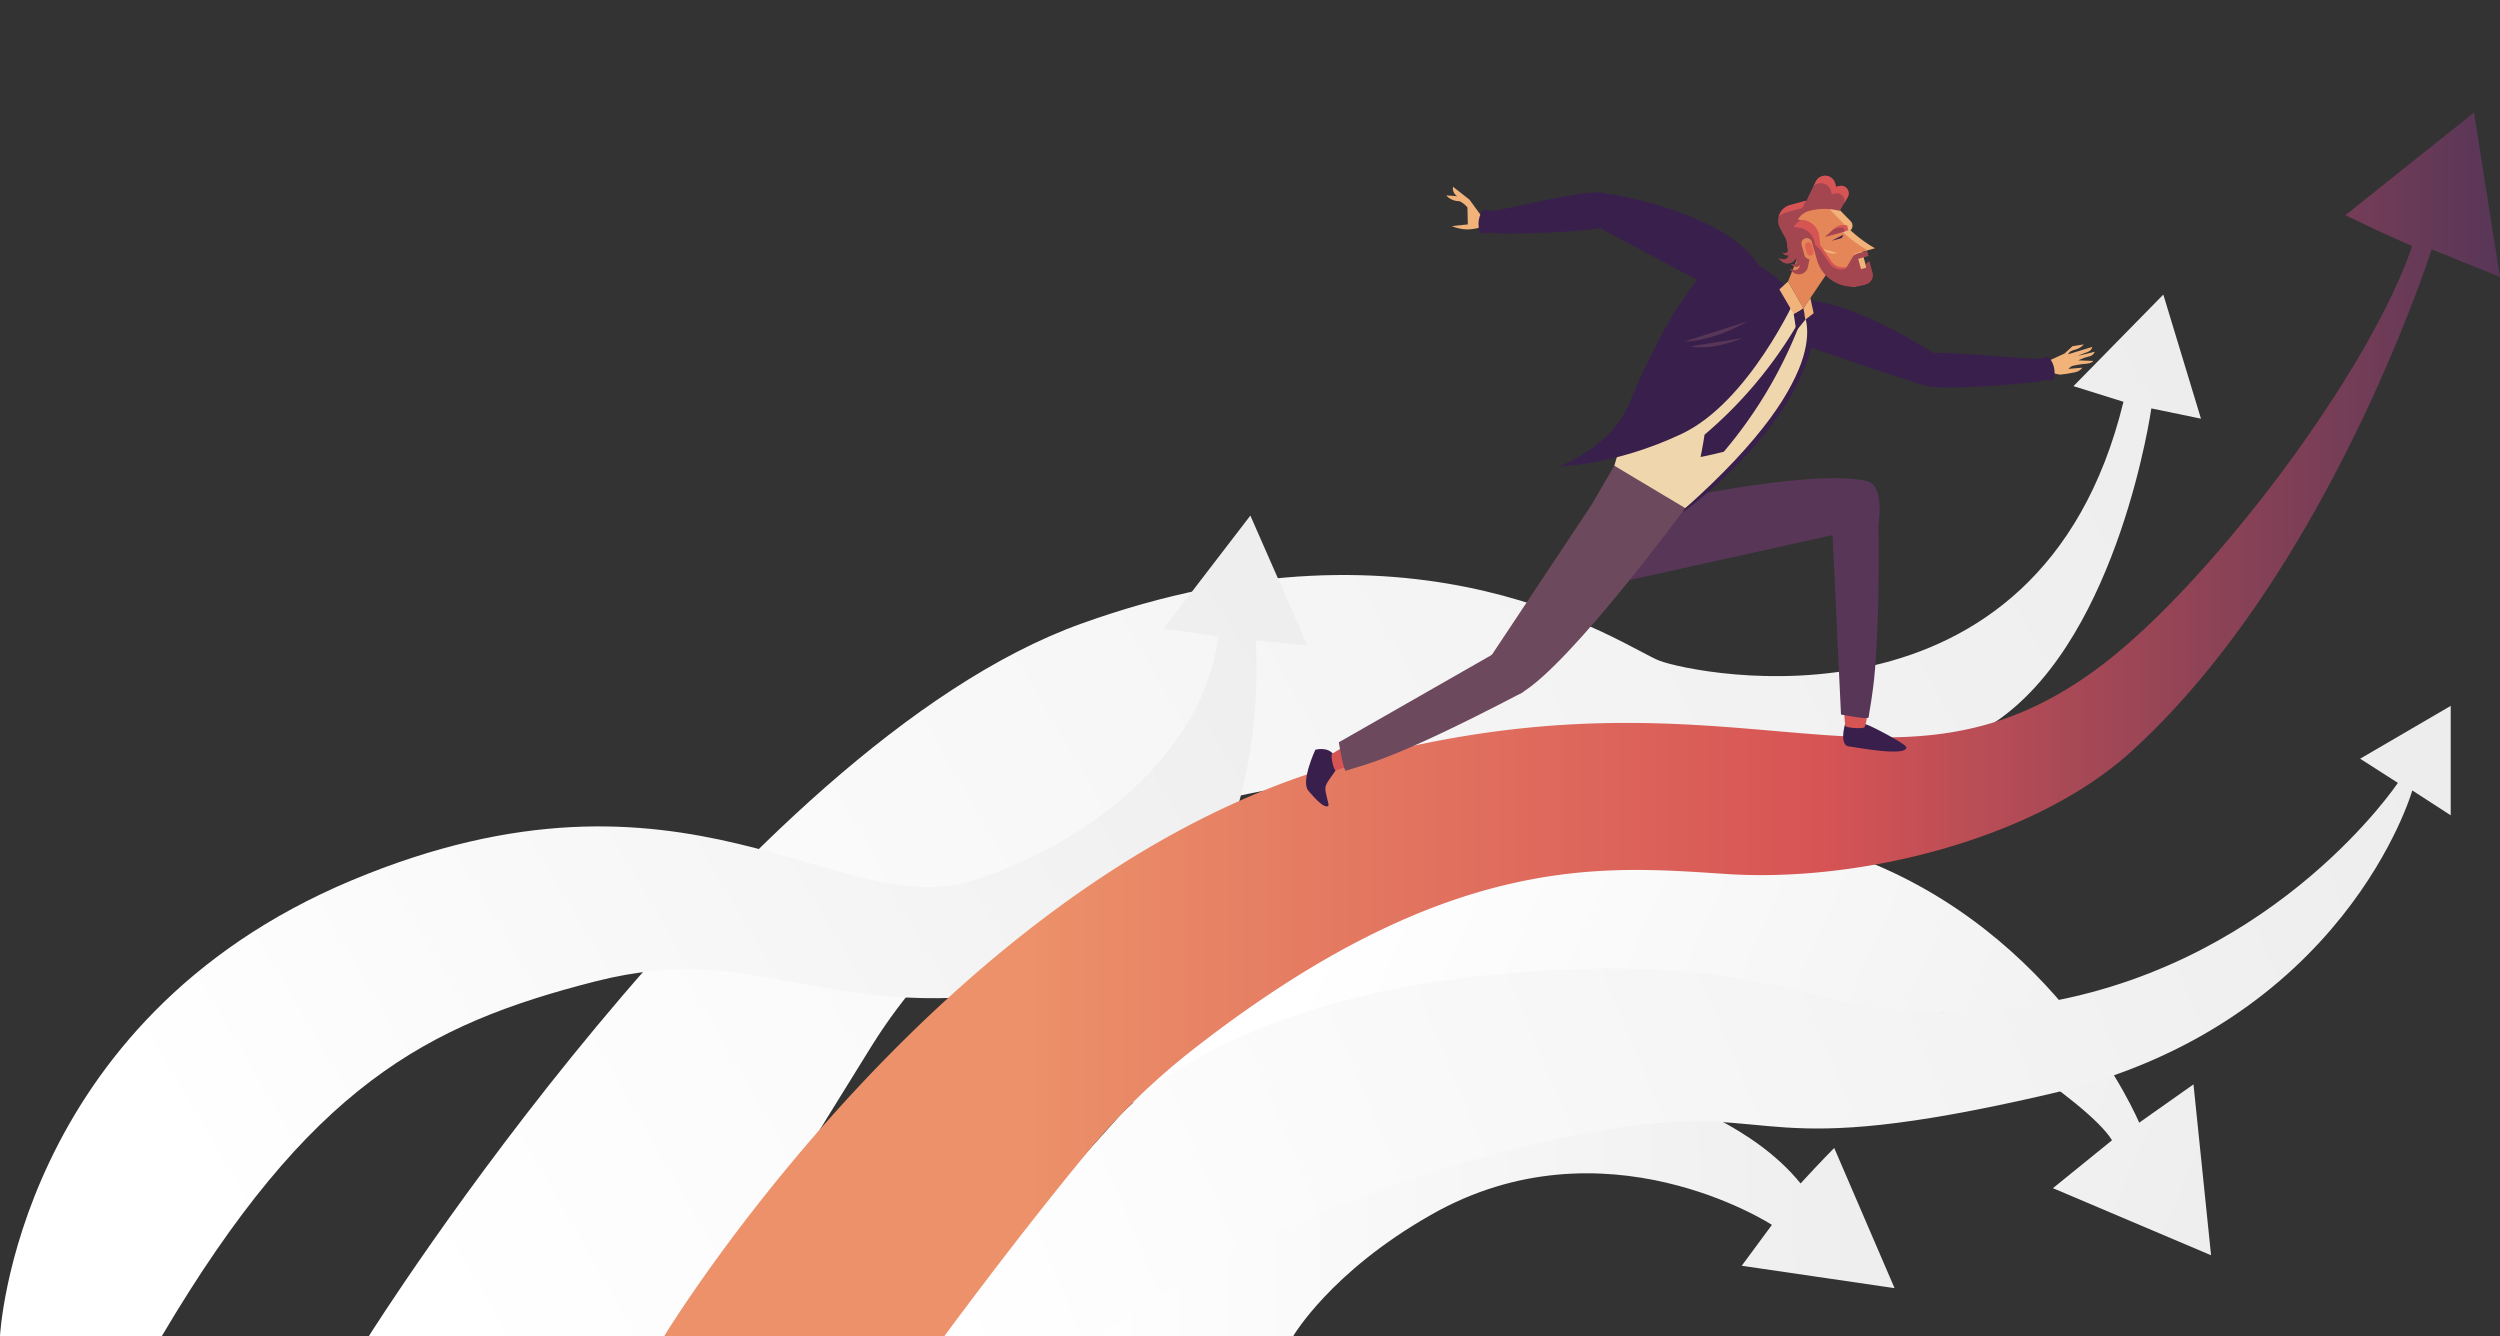 <svg xmlns="http://www.w3.org/2000/svg" xmlns:xlink="http://www.w3.org/1999/xlink" width="683" height="365" viewBox="0 0 683 365"><rect x="0" y="0" width="683" height="365" fill="#333333" stroke="none"/><defs><style>.cls-1,.cls-2{fill:none;}.cls-1{clip-rule:evenodd;}.cls-3{clip-path:url(#clip-path);}.cls-4{clip-path:url(#clip-path-2);}.cls-5{clip-path:url(#clip-path-3);}.cls-6{clip-path:url(#clip-path-4);}.cls-7{fill:url(#linear-gradient);}.cls-8{fill:url(#linear-gradient-2);}.cls-9{fill:url(#linear-gradient-3);}.cls-10{fill:url(#linear-gradient-4);}.cls-11{fill:url(#linear-gradient-5);}.cls-12{fill:url(#linear-gradient-6);}.cls-13{fill:#583657;}.cls-13,.cls-14,.cls-15,.cls-16,.cls-17,.cls-18,.cls-19,.cls-20,.cls-24{fill-rule:evenodd;}.cls-14{fill:#391f4c;}.cls-15,.cls-23{fill:#d75455;}.cls-16{fill:#6d495e;}.cls-17{fill:#f1b37a;}.cls-18{fill:#e58659;}.cls-19{fill:#f0d6ad;}.cls-20{fill:#a34650;}.cls-21{clip-path:url(#clip-path-5);}.cls-22{clip-path:url(#clip-path-6);}.cls-24{fill:#e16451;}.cls-25{clip-path:url(#clip-path-7);}.cls-26{clip-path:url(#clip-path-8);}.cls-27{clip-path:url(#clip-path-9);}.cls-28{clip-path:url(#clip-path-10);}.cls-29{clip-path:url(#clip-path-11);}.cls-30{clip-path:url(#clip-path-12);}.cls-31{clip-path:url(#clip-path-13);}.cls-32{clip-path:url(#clip-path-14);}.cls-33{clip-path:url(#clip-path-15);}.cls-34{clip-path:url(#clip-path-16);}.cls-35{clip-path:url(#clip-path-17);}.cls-36{clip-path:url(#clip-path-18);}.cls-37{clip-path:url(#clip-path-19);}.cls-38{clip-path:url(#clip-path-20);}.cls-39{clip-path:url(#clip-path-21);}.cls-40{clip-path:url(#clip-path-22);}.cls-41{clip-path:url(#clip-path-23);}.cls-42{clip-path:url(#clip-path-24);}.cls-43{clip-path:url(#clip-path-25);}.cls-44{clip-path:url(#clip-path-26);}.cls-45{clip-path:url(#clip-path-27);}.cls-46{clip-path:url(#clip-path-28);}.cls-47{clip-path:url(#clip-path-29);}.cls-48{clip-path:url(#clip-path-30);}.cls-49{clip-path:url(#clip-path-31);}.cls-50{clip-path:url(#clip-path-32);}.cls-51{clip-path:url(#clip-path-33);}.cls-52{clip-path:url(#clip-path-34);}.cls-53{clip-path:url(#clip-path-35);}.cls-54{clip-path:url(#clip-path-36);}.cls-55{clip-path:url(#clip-path-37);}.cls-56{clip-path:url(#clip-path-38);}.cls-57{clip-path:url(#clip-path-39);}.cls-58{clip-path:url(#clip-path-40);}.cls-59{clip-path:url(#clip-path-41);}.cls-60{clip-path:url(#clip-path-42);}.cls-61{clip-path:url(#clip-path-43);}.cls-62{clip-path:url(#clip-path-44);}.cls-63{clip-path:url(#clip-path-45);}.cls-64{clip-path:url(#clip-path-46);}.cls-65{clip-path:url(#clip-path-47);}.cls-66{clip-path:url(#clip-path-48);}.cls-67{clip-path:url(#clip-path-49);}.cls-68{clip-path:url(#clip-path-50);}.cls-69{clip-path:url(#clip-path-51);}.cls-70{clip-path:url(#clip-path-52);}.cls-71{clip-path:url(#clip-path-53);}.cls-72{clip-path:url(#clip-path-54);}.cls-73{clip-path:url(#clip-path-55);}.cls-74{clip-path:url(#clip-path-56);}.cls-75{clip-path:url(#clip-path-57);}.cls-76{clip-path:url(#clip-path-58);}.cls-77{clip-path:url(#clip-path-59);}</style><clipPath id="clip-path"><polygon class="cls-1" points="1839.822 -735.005 1818.386 -729.769 1832.165 -717.63 1783.309 -660.565 1743.336 -680.46 1685.786 -614.189 1646.168 -632.969 1587.796 -575.574 1549.069 -582.917 1490.943 -553.384 1451.912 -553.384 1346.945 -531.615 1349.843 -517.371 1453.376 -538.842 1494.363 -538.842 1551.195 -567.722 1592.486 -559.892 1649.071 -615.531 1689.472 -596.381 1746.879 -662.484 1786.925 -642.556 1843.015 -708.068 1856.785 -695.937 1859.021 -718.091 1861.258 -740.243 1839.822 -735.005"/></clipPath><clipPath id="clip-path-2"><path class="cls-1" d="M1137.658-858.763h9.012l13.834,2.31a13.244,13.244,0,0,1,7.194,3.708h-33.044Z"/></clipPath><clipPath id="clip-path-3"><path class="cls-1" d="M1734.009-1096.013c.002-.01.006-.019.008-.026-.016.005-.033,0-.048.005.011.005.027.014.04.021"/></clipPath><clipPath id="clip-path-4"><path class="cls-1" d="M2227.751-1096.013c.002-.01.006-.019.008-.026-.016.005-.033,0-.048.005.011.005.027.014.04.021"/></clipPath><linearGradient id="linear-gradient" x1="522.212" y1="331.924" x2="289.798" y2="332.981" gradientUnits="userSpaceOnUse"><stop offset="0" stop-color="#ededed"/><stop offset="1" stop-color="#fff"/></linearGradient><linearGradient id="linear-gradient-2" x1="604.996" y1="359.135" x2="360.962" y2="250.323" xlink:href="#linear-gradient"/><linearGradient id="linear-gradient-3" x1="591.287" y1="83.879" x2="117.052" y2="357.748" xlink:href="#linear-gradient"/><linearGradient id="linear-gradient-4" x1="661.356" y1="203.845" x2="258.857" y2="371.817" xlink:href="#linear-gradient"/><linearGradient id="linear-gradient-5" x1="361.32" y1="155.885" x2="60.238" y2="334.421" xlink:href="#linear-gradient"/><linearGradient id="linear-gradient-6" x1="181.473" y1="197.884" x2="683" y2="197.884" gradientUnits="userSpaceOnUse"><stop offset="0.198" stop-color="#ec9169"/><stop offset="0.629" stop-color="#d75455"/><stop offset="1" stop-color="#583657"/></linearGradient><clipPath id="clip-path-5"><path class="cls-1" d="M487.477,71.808l.006-.019c-.012.004-.025,0-.036.004.009.004.02.01.03.016"/></clipPath><clipPath id="clip-path-6"><rect class="cls-2" x="-1015.932" y="-1534.771" width="2588.922" height="12832.792"/></clipPath><clipPath id="clip-path-7"><path class="cls-1" d="M679.411-266.695h20.394v-9.986H679.411Zm-.213.212h20.821v-10.41H679.198Z"/></clipPath><clipPath id="clip-path-8"><path class="cls-1" d="M706.016-266.71h20.394v-20.366h-20.394Zm-.213.227h20.821v-20.821h-20.821Z"/></clipPath><clipPath id="clip-path-9"><path class="cls-1" d="M732.62-266.707H753.014v-31.938H732.62Zm-.213.225h20.821v-32.388H732.407Z"/></clipPath><clipPath id="clip-path-10"><path class="cls-1" d="M758.068-266.703H778.462v-44.672H758.068Zm-.213.22h20.821v-45.112H757.855Z"/></clipPath><clipPath id="clip-path-11"><path class="cls-1" d="M784.672-266.702h20.394V-327.57H784.672Zm-.213.219h20.821v-61.306H784.459Z"/></clipPath><clipPath id="clip-path-12"><rect class="cls-2" x="675.728" y="-278.05" width="20.821" height="11.567"/></clipPath><clipPath id="clip-path-13"><rect class="cls-2" x="702.332" y="-287.304" width="20.821" height="20.821"/></clipPath><clipPath id="clip-path-14"><rect class="cls-2" x="728.937" y="-300.027" width="20.821" height="33.545"/></clipPath><clipPath id="clip-path-15"><rect class="cls-2" x="755.541" y="-315.065" width="20.821" height="48.582"/></clipPath><clipPath id="clip-path-16"><rect class="cls-2" x="780.989" y="-333.572" width="20.821" height="67.09"/></clipPath><clipPath id="clip-path-17"><polygon class="cls-1" points="790.241 -322.905 784.456 -321.492 788.175 -318.216 774.989 -302.815 764.201 -308.184 748.669 -290.299 737.976 -295.367 722.222 -279.877 711.77 -281.859 696.083 -273.888 685.549 -273.888 657.22 -268.013 658.002 -264.169 685.944 -269.964 697.006 -269.964 712.344 -277.758 723.488 -275.645 738.76 -290.661 749.664 -285.492 765.157 -303.333 775.965 -297.954 791.103 -315.636 794.819 -312.361 795.423 -318.34 796.026 -324.318 790.241 -322.905"/></clipPath><clipPath id="clip-path-18"><path class="cls-1" d="M735.211-344.94l1.92-3.924,1.401-.48a1.09,1.09,0,0,1,1.385.68,1.094,1.094,0,0,1-.052.834l-.601,1.229a1.09,1.09,0,0,1-1.459.5l-.327-.16-.64,1.308-.973.334"/></clipPath><clipPath id="clip-path-19"><path class="cls-1" d="M717.184-342.687l11.166,8.554a1.93,1.93,0,0,0,2.908-.685l.243-.497-10.878-11.243a2.592,2.592,0,0,0-4.193.665,2.601,2.601,0,0,0,.753,3.207"/></clipPath><clipPath id="clip-path-20"><polyline class="cls-1" points="728.645 -335.868 735.011 -345.425 736.543 -344.742 731.603 -335.415"/></clipPath><clipPath id="clip-path-21"><path class="cls-1" d="M720.694-345.317a2.592,2.592,0,0,0-4.193.665,2.602,2.602,0,0,0-.217.65,2.591,2.591,0,0,0,.931,1.406l11.166,8.554a1.93,1.93,0,0,0,2.908-.685l.217-.444.144-.36,4.893-9.21-.976-.435L729.495-336.22Z"/></clipPath><clipPath id="clip-path-22"><path class="cls-1" d="M716.404-353.076l-1.381-4.39,4.968-1.568,2.27,2.152a.733.733,0,0,1-.005,1.023l.03.025a15.129,15.129,0,0,0,2.854,1.931l-1.461.461.845,2.684a.868.868,0,0,1-.566,1.089.865.865,0,0,1-.661-.058l-4.254-2.264-.719-2.284"/></clipPath><clipPath id="clip-path-23"><path class="cls-1" d="M715.53-352.84l-1.381-4.39,4.968-1.568,2.27,2.152a.733.733,0,0,1-.005,1.023l.03.025a15.132,15.132,0,0,0,2.854,1.931l-1.461.461.845,2.684a.868.868,0,0,1-.566,1.089.865.865,0,0,1-.661-.058l-4.254-2.264-.719-2.284"/></clipPath><clipPath id="clip-path-24"><polyline class="cls-1" points="716.27 -322.306 714.154 -307.822 710.181 -308.632 711.665 -324.074"/></clipPath><clipPath id="clip-path-25"><polyline class="cls-1" points="710.181 -308.632 705.83 -291.289 708.213 -290.803 714.154 -307.822"/></clipPath><clipPath id="clip-path-26"><path class="cls-1" d="M705.539-289.843h2.432l3.734.623a3.576,3.576,0,0,1,1.942,1.001H704.728Z"/></clipPath><clipPath id="clip-path-27"><polygon class="cls-1" points="713.452 -324.529 711.584 -323.231 711.306 -320.339 724.804 -318.045 726.551 -322.592 713.452 -324.529"/></clipPath><clipPath id="clip-path-28"><polyline class="cls-1" points="724.804 -318.045 735.479 -306.508 737.41 -307.748 726.545 -322.596"/></clipPath><clipPath id="clip-path-29"><path class="cls-1" d="M700.347-324.471l-2.371,4.254-1.588.451a1.216,1.216,0,0,1-1.502-.84,1.219,1.219,0,0,1,.108-.926l.743-1.332a1.215,1.215,0,0,1,1.655-.47l.354.198.79-1.418,1.103-.313"/></clipPath><clipPath id="clip-path-30"><polyline class="cls-1" points="717.73 -354.277 716.166 -348.505 719.752 -346.11 720.549 -350.501 719.354 -354.093"/></clipPath><clipPath id="clip-path-31"><path class="cls-1" d="M710.781-323.752v-18.51a6.381,6.381,0,0,1,2.836-5.307l2.029-1.355,4.243,1.663,1.122,2.163a9.011,9.011,0,0,1,1.216,3.163,12.028,12.028,0,0,1-.166,4.204l-3.172,13.979Z"/></clipPath><clipPath id="clip-path-32"><path class="cls-1" d="M711.454-346.076l-8.026,8.531a2.159,2.159,0,0,0,.434,3.307l.523.326,10.972-7.911a2.899,2.899,0,0,0-.267-4.732,2.889,2.889,0,0,0-3.636.478"/></clipPath><clipPath id="clip-path-33"><path class="cls-1" d="M724.392-353.007l-1.207.215.113-.767a.27.27,0,0,1,.22-.227.27.27,0,0,1,.202.044l.263.184"/></clipPath><clipPath id="clip-path-34"><path class="cls-1" d="M717.955-354.158l.565,1.794a4.248,4.248,0,0,0,5.33,2.78l.33-.104.08-.025a1.085,1.085,0,0,0,.707-1.36l-.411-1.307a.556.556,0,0,0-.362.697l.018.056-.584.184-.368-1.171,1.169-.369-.184-.585-1.062.335a1.029,1.029,0,0,0-.597.495l-.623,1.16a1.679,1.679,0,0,1-1.864-.616l-1.558-2.148"/></clipPath><clipPath id="clip-path-35"><path class="cls-1" d="M721.833-356.428l.184.585-2.63.83,1.037-1.005a1.478,1.478,0,0,1,1.053-.417Z"/></clipPath><clipPath id="clip-path-36"><polyline class="cls-1" points="721.48 -355.321 720.111 -354.568 721.28 -354.936"/></clipPath><clipPath id="clip-path-37"><path class="cls-1" d="M719.599-353.713l.128.134a1.715,1.715,0,0,0,1.541.504"/></clipPath><clipPath id="clip-path-38"><path class="cls-1" d="M721.864-355.121l-.117.226a1.48,1.48,0,0,1-.868.729"/></clipPath><clipPath id="clip-path-39"><path class="cls-1" d="M723.242-353.293a1.026,1.026,0,0,0-.567.45,1.026,1.026,0,0,1,.366-.209l1.062-.335.133.423.252-.079-.184-.585Z"/></clipPath><clipPath id="clip-path-40"><path class="cls-1" d="M723.119-352.432l.368,1.171.584-.184-.018-.056a.565.565,0,0,1-.023-.11l-.343.108-.317-1.009Z"/></clipPath><clipPath id="clip-path-41"><path class="cls-1" d="M718.399-354.16l1.558,2.148a1.679,1.679,0,0,0,1.864.616l.12-.223a1.676,1.676,0,0,1-1.783-.634L718.6-354.402l-.21.066-.039.19Z"/></clipPath><clipPath id="clip-path-42"><path class="cls-1" d="M724.277-352.129a.548.548,0,0,1,.14-.07l.411,1.307a1.078,1.078,0,0,1-.119.9,1.085,1.085,0,0,0,.32-1.141l-.411-1.307a.551.551,0,0,0-.341.311"/></clipPath><clipPath id="clip-path-43"><path class="cls-1" d="M720.262-355.86l-.897.869,2.225-.702-.129-.41-.356-.006a1.476,1.476,0,0,0-.843.249"/></clipPath><clipPath id="clip-path-44"><path class="cls-1" d="M719.889-347.26a14.679,14.679,0,0,1,2.338,5.325l-2.866-3.815"/></clipPath><clipPath id="clip-path-45"><path class="cls-1" d="M712.218-337.954l4.894-4.56a15.098,15.098,0,0,1-4.894,4.56"/></clipPath><clipPath id="clip-path-46"><path class="cls-1" d="M713.038-337.828l4.345-2.963s-2.126,2.425-4.345,2.963"/></clipPath><clipPath id="clip-path-47"><path class="cls-1" d="M711.328-323.806l.083.217a2.421,2.421,0,0,0,2.261,1.558h4.067l.226-1.775"/></clipPath><clipPath id="clip-path-48"><path class="cls-1" d="M736.092-305.427l1.931-1.481,3.343-1.779a3.572,3.572,0,0,1,2.149-.388l-7.081,5.43Z"/></clipPath><clipPath id="clip-path-49"><polyline class="cls-1" points="717.298 -352.284 716.324 -351.976 714.276 -355.083 717.558 -358.263 718.992 -357.107 718.172 -356.312 718.832 -354.092 718.728 -353.708 717.992 -355.183"/></clipPath><clipPath id="clip-path-50"><path class="cls-1" d="M714.537-355.165l1.2-.379,3.281-3.18.974-.307-1.736-2.212a1.873,1.873,0,0,0-1.837-.413,1.878,1.878,0,0,0-1.308,1.905l.039.64-1.787,2.225a1.091,1.091,0,0,0-.033,1.322,1.087,1.087,0,0,0,1.207.4"/></clipPath><clipPath id="clip-path-51"><path class="cls-1" d="M713.242-355.992l1.787-2.224-.039-.641a1.878,1.878,0,0,1,1.308-1.905,1.873,1.873,0,0,1,1.837.413l1.204,1.532-.974.307-.982.896,1.113.991-.435.383.667,2.533-.559.271-.366-.724-.796,3.479-.424.174-2.426-3.68.041-.04a1.085,1.085,0,0,1-.988-.442,1.09,1.09,0,0,1,.033-1.322"/></clipPath><clipPath id="clip-path-52"><path class="cls-1" d="M717.887-354.33a.613.613,0,0,0-.769-.401.614.614,0,0,0-.4.77l.368,1.171a.613.613,0,0,0,.769.401.614.614,0,0,0,.4-.77"/></clipPath><clipPath id="clip-path-53"><path class="cls-1" d="M717.869-354.035a.393.393,0,0,0-.494-.257.394.394,0,0,0-.257.494l.237.752a.393.393,0,0,0,.494.257.394.394,0,0,0,.257-.494"/></clipPath><clipPath id="clip-path-54"><polygon class="cls-1" points="705.106 -334.483 700.437 -323.491 699.1 -324.404 703.023 -336.027 705.106 -334.483"/></clipPath><clipPath id="clip-path-55"><path class="cls-1" d="M711.454-346.076l-8.696,9.238a3.585,3.585,0,0,0-.79,1.331l-3.523,10.71,1.199.721,5.158-11.123,8.046-5.571s3.824-6.504-1.395-5.307"/></clipPath><clipPath id="clip-path-56"><path class="cls-1" d="M721.448-344.707a6.39,6.39,0,0,1,.779,2.771l-1.15-1.531a7.296,7.296,0,0,0-.246-.887.696.696,0,0,1,.617-.353"/></clipPath><clipPath id="clip-path-57"><path class="cls-1" d="M719.891-347.319a8.864,8.864,0,0,1,1.615,2.579l-.712.407-1.433-1.507Z"/></clipPath><clipPath id="clip-path-58"><polygon class="cls-1" points="715.929 -350.433 714.986 -348.905 719.172 -344.692 720.144 -347.646 715.929 -350.433"/></clipPath><clipPath id="clip-path-59"><polygon class="cls-1" points="715.794 -350.282 714.926 -348.874 718.781 -344.994 719.676 -347.715 715.794 -350.282"/></clipPath></defs><title>Challenges for marketplace entrepreneurs</title><g id="Layer_2" data-name="Layer 2"><path class="cls-7" d="M456.695,300.35s22.462,7.147,35.224,22.972c5.615-6.126,9.189-9.699,9.189-9.699l16.489,38.298-41.755-6.117,8.245-11.17S438.258,304.8,390.832,331.962C363.511,347.483,353.322,365,353.322,365H292.531S363.034,294.176,456.695,300.35Z"/><path class="cls-8" d="M577.006,311.518,560.86,324.609l43.201,18.328-4.8-46.692L584.424,306.717s-21.819-52.365-78.111-72.874-141.385,1.745-162.767,22.691-48.001,46.256-48.001,46.256l235.206-26.093S570.024,300.172,577.006,311.518Z"/><path class="cls-9" d="M100.785,365S202.118,203.928,295.358,170.398s148.357,6.43,158.003,10.105S557.165,203.928,580.131,109.769c-6.179-1.935-13.661-4.273-13.661-4.273l24.548-25.016L601.305,114.38l-13.56-2.805s-8.677,61.494-41.499,84.884-81.726,24.542-143.363,17.544-129.674,15.412-164.749,71.746S190.303,365,190.303,365Z"/><path class="cls-10" d="M305.069,305.74s27.572-34.078,110.982-40.181,80.672,19.676,143.775,8.127,95.274-59.804,95.274-59.804l-10.311-6.599,24.746-14.435v29.893l-10.492-6.788s-18.328,64.147-99.057,82.911-72.438,2.618-117.385,9.164S334.382,337.753,300.781,365H251.907Z"/><path class="cls-11" d="M0,365s4.338-86.056,96.062-124.481,133.247,11.775,169.812,0,63.619-38.431,66.933-66.602c-10.725-1.694-14.916-2.172-14.916-2.172l23.707-30.891,15.565,35.44-14.128-1.317s7.319,83.278-55.71,94.652-78.493-13.298-124.66-1.518S84.657,296.64,44.22,365Z"/><path class="cls-12" d="M181.473,365S257.634,239.492,366.437,208.664,516.012,225.47,573.766,182.068c30.295-22.766,73.671-80.617,85.229-114.847-10.224-4.445-18.226-8.446-18.226-8.446l35.119-28.006L683,75.667,664.329,68.11s-28.079,88.358-82.24,137.363c-26.523,23.998-74.238,35.563-109.801,33.341-33.075-2.067-75.762-7.21-146.299,47.865a186.783,186.783,0,0,0-28.976,28.178C277.685,338.226,258.02,365,258.02,365Z"/><path class="cls-13" d="M447.045,138.464s47.428-10.823,63.028-7.026c4.866,1.18,3.18,11.742,3.105,11.983l-67.956,15.029Z"/><path class="cls-14" d="M364.404,206.22c-1.651-2.377-5.057-1.382-5.057-1.382s-4.008,8.645-1.954,11.109c2.274,2.735,4.636,5.082,5.53,4.159.269-.279-.987-3.618-.823-4.93.163-1.309,1.736-3.073,2.451-4.197,1.909-2.999,1.034-3.061-.146-4.76"/><path class="cls-15" d="M379.339,203.992c-2.961,2.05-13.975,6.891-14.583,6.352-.518-.461-1.294-4.034-.827-4.381,1.753-1.289,13.315-7.611,13.315-7.611s2.399-1.103,3.273.67c1.281,2.6.047,4.121-1.177,4.971"/><path class="cls-16" d="M460.408,138.813s-31.182,42.426-44.664,50.429c-4.21,2.498-10.239-6.848-10.327-7.099l29.446-44.31,6.167-10.6,19.946,10.855"/><path class="cls-16" d="M415.701,189.315c-36.601,19.128-43.308,19.581-47.998,21.242-.638.226-1.938-7.764-1.938-7.764l42.745-24.426s5.712-.683,6.953,2.632c1.513,4.034,2.145,7.322.238,8.317"/><path class="cls-17" d="M559.991,98.438l4.053-1.873,2.161-1.988,3.109-.488a5.047,5.047,0,0,1-2.504,1.48c-1.556.357-1.795,1.219-1.795,1.219l6.581-2.007s-.07.985-1.456,1.465-2.505.993-2.505.993l4.655-1.143a2.074,2.074,0,0,1-1.631,1.305,14.406,14.406,0,0,0-2.871,1.05l4.071.148s-.029.529-1.754.763a23.275,23.275,0,0,0-3.95.622,2.746,2.746,0,0,0-1.037.798l3.807-.335a3.417,3.417,0,0,1-2.088,1.265,36.19,36.19,0,0,1-4.023.632,14.272,14.272,0,0,1-2.296-.539Z"/><path class="cls-14" d="M485.003,82.579c15.029-4.66,40.403,12.322,44.413,14.538,4.509,2.489,2.509,9.405-3.451,8.248-1.904-.37-34.907-11.447-36.511-12.443"/><polyline class="cls-18" points="492.326 67.35 488.484 76.894 492.704 84.213 499.425 74.266 496.173 66.751"/><path class="cls-14" d="M526.186,96.513c6.595-.621,26.403,1.666,31.032,1.472,1.615-.069,1.746-1.202,2.874.061a6.436,6.436,0,0,1,1.214,3.734,3.574,3.574,0,0,1-.279,1.846c-.429.694-1.869.032-2.594.267-2.854.921-30.724,3.055-32.288,1.314-.789-.875-1.295-2.952-1.57-4.052-.413-1.662.087-4.498,1.612-4.641"/><path class="cls-17" d="M404.642,58.899l-3.174-4.351-4.504-3.532a2.543,2.543,0,0,0,1.177,2.611,25.98,25.98,0,0,0-3.02-.205,4.816,4.816,0,0,0,3.583,1.536,5.875,5.875,0,0,1,2.201,1.74l.102,4.607-4.402.461a11.897,11.897,0,0,0,4.249.912,14.755,14.755,0,0,0,3.788-.605Z"/><path class="cls-14" d="M480.62,72.829c-7.722-13.709-37.689-19.706-42.265-19.94-3.626-.185-8.283,5.115-3.155,8.365,1.637,1.04,31.689,16.813,34.644,18.514"/><path class="cls-14" d="M438.356,52.888c-3.534-1.788-26.088,4.397-30.713,4.684-1.611.099-1.858-1.014-2.85.358a6.486,6.486,0,0,0-.824,3.841,3.637,3.637,0,0,0,.473,1.807c.5.645,1.863-.163,2.609-.003,2.931.621,30.875-.148,32.249-2.043.695-.953.98-3.071,1.141-4.193a4.631,4.631,0,0,0-2.085-4.45"/><path class="cls-19" d="M460.408,138.813l-19.378-11.58s16.289-57.641,33.368-56.959c3.069.124,22.855,14.169,20.194,22.647-8.896,28.338-34.184,45.892-34.184,45.892"/><path class="cls-14" d="M459.868,139.892s31.474-22.703,35.533-47.889c.334-2.075.547-5.027-3.059-7.182.029.095,11.514,15.545-32.219,54.29Z"/><path class="cls-14" d="M490.706,81.198s-12.852,28.629-31.263,37.33c-18.412,8.705-33.459,8.85-33.459,8.85s14.332-5.043,19.297-17.521c4.968-12.481,19.758-42.7,29.222-40.044,8.865,2.49,16.203,11.386,16.203,11.386"/><polygon class="cls-14" points="492.704 84.213 490.036 85.771 490.748 90.368 493.243 87.314 492.704 84.213"/><path class="cls-14" d="M490.944,88.747a117.394,117.394,0,0,1-25.266,30.015q-.453,3.03-1.091,6.092,3.166-.622,6.353-1.439A121.822,121.822,0,0,0,491.591,88.771c-.216-.008-.433-.015-.647-.024"/><path class="cls-14" d="M504.091,197.754s-1.741,5.822,1.064,6.175c2.809.354,15.682,2.83,15.668.218-.003-.603-5.913-3.956-10.048-5.865a9.908,9.908,0,0,0-6.685-.528"/><path class="cls-15" d="M510.71,182.114c.526,3.608-.5,16.19-1.424,16.643-.787.385-5.056.096-5.164-.482-.392-2.157-.645-15.737-.645-15.737s.173-2.756,2.568-3.107c3.511-.515,4.448,1.188,4.665,2.683"/><path class="cls-13" d="M513.193,141.47c.481,42.585-2.062,49.335-2.684,54.517-.085.708-7.551-.784-7.551-.784l-2.368-50.461s1.915-5.848,5.318-5.92c4.144-.089,7.26.428,7.285,2.648"/><polygon class="cls-17" points="490.037 85.77 486.125 79.069 488.484 76.894 492.704 84.213 490.037 85.77"/><polygon class="cls-17" points="493.243 87.315 492.703 84.215 494.586 81.428 495.491 85.563 493.243 87.315"/><path class="cls-17" d="M491.384,69.003l-2.895-10.555,11.961-3.281,5.211,5.317a1.74,1.74,0,0,1-.104,2.43l.069.064A36.121,36.121,0,0,0,512.246,67.82l-3.518.964,1.769,6.452a2.065,2.065,0,0,1-3.011,2.342l-9.923-5.76L496.057,66.326"/><path class="cls-18" d="M489.282,69.488l-2.895-10.554,11.961-3.282,5.209,5.316a1.742,1.742,0,0,1-.102,2.432l.069.062a35.944,35.944,0,0,0,6.619,4.843l-3.518.964,1.77,6.454a2.064,2.064,0,0,1-3.012,2.34l-9.922-5.758-1.507-5.492"/><path class="cls-20" d="M495.172,66.569l1.184,4.313a10.121,10.121,0,0,0,12.438,7.083l.794-.217.195-.055a2.581,2.581,0,0,0,1.803-3.17l-.862-3.141a1.319,1.319,0,0,0-.923,1.622l.036.132-1.407.385-.773-2.811,2.815-.774-.386-1.406-2.557.701a2.455,2.455,0,0,0-1.466,1.122L504.477,73.056a3.999,3.999,0,0,1-4.381-1.63l-3.518-5.242"/><path class="cls-15" d="M504.604,61.523l.386,1.407L498.658,64.668l2.556-2.293a3.517,3.517,0,0,1,2.543-.897Z"/><path class="cls-20" d="M500.814,62.731l-2.213,1.988,5.358-1.472-.27-.982-.847-.047a3.546,3.546,0,0,0-2.028.514"/><polyline class="cls-14" points="503.664 64.122 500.338 65.79 503.153 65.019"/><path class="cls-17" d="M497.911,67.97l.333.29a4.082,4.082,0,0,0,3.762.855"/><path class="cls-20" d="M497.207,68.162l-.236-3.344a5.042,5.042,0,0,0-4.338-4.638l-1.454-.201a4.989,4.989,0,0,1,3.011-2.339,15.964,15.964,0,0,1,7.34-.264l1.099.218,2.131-3.74a2.064,2.064,0,0,0-2.34-3.011l-.824.226-.265-.963a2.837,2.837,0,0,0-5.288-.487l-2.504,5.174-4.524,1.239A4.398,4.398,0,0,0,486.311,62.36l1.998,3.704a4.378,4.378,0,0,0,5.381,3.063l2.111-.578"/><path class="cls-20" d="M494.586,69.639l-.648,3.266a2.533,2.533,0,0,1-4.143,1.42l-.963-.84,1.295.26a1.324,1.324,0,0,0,1.568-1.463l-.504-3.982"/><path class="cls-20" d="M492.41,69.985l-.361,1.816a1.406,1.406,0,0,1-2.3.787l-.535-.466.718.143a.764.764,0,0,0,.337-.013.733.733,0,0,0,.535-.801l-.509-3.66"/><path class="cls-20" d="M491.509,66.699l-.648,3.268a2.532,2.532,0,0,1-4.142,1.418l-.963-.838,1.294.257a1.323,1.323,0,0,0,1.57-1.463l-.504-3.979"/><path class="cls-20" d="M490.037,66.849l-.359,1.818a1.408,1.408,0,0,1-2.301.788l-.535-.466.718.144a.757.757,0,0,0,.338-.013.733.733,0,0,0,.534-.802l-.508-3.661"/><path class="cls-18" d="M495.025,66.156a1.459,1.459,0,1,0-2.813.773l.771,2.812a1.46,1.46,0,0,0,2.815-.773"/><g class="cls-21"><g class="cls-22"><rect class="cls-23" x="477.97" y="62.312" width="18.988" height="18.972"/></g></g><path class="cls-15" d="M487.898,58.065l4.521-1.242.962-1.986-4.32,1.185a4.379,4.379,0,0,0-3.094,3.165,4.345,4.345,0,0,1,1.932-1.122"/><path class="cls-15" d="M502.465,50.833l-.824.227-.265-.964a2.837,2.837,0,0,0-5.289-.485l-.621,1.281a2.833,2.833,0,0,1,4.747,1.246l.265.962.824-.226a2.064,2.064,0,0,1,2.338,3.012l-.966,1.698,2.13-3.741a2.062,2.062,0,0,0-2.338-3.009"/><path class="cls-15" d="M492.677,60.169l-.628-.087a4.979,4.979,0,0,0-1.989,1.929l1.456.199a5.038,5.038,0,0,1,4.336,4.639l.043.016,1.357,1.286-.237-3.345a5.037,5.037,0,0,0-4.336-4.637"/><path class="cls-15" d="M496.23,66.607l3.516,5.242a4.003,4.003,0,0,0,4.382,1.63l.303-.519a3.993,3.993,0,0,1-4.186-1.668l-3.516-5.242-.508.138-.11.45Z"/><path class="cls-24" d="M494.955,66.855a.937.937,0,0,0-1.807.495l.497,1.808a.937.937,0,0,0,1.807-.495"/><path class="cls-13" d="M460.016,93.36l17.358-5.543s-8.461,5.21-17.358,5.543"/><path class="cls-13" d="M461.892,94.623l14.151-2.249s-8.056,3.501-14.151,2.249"/></g></svg>